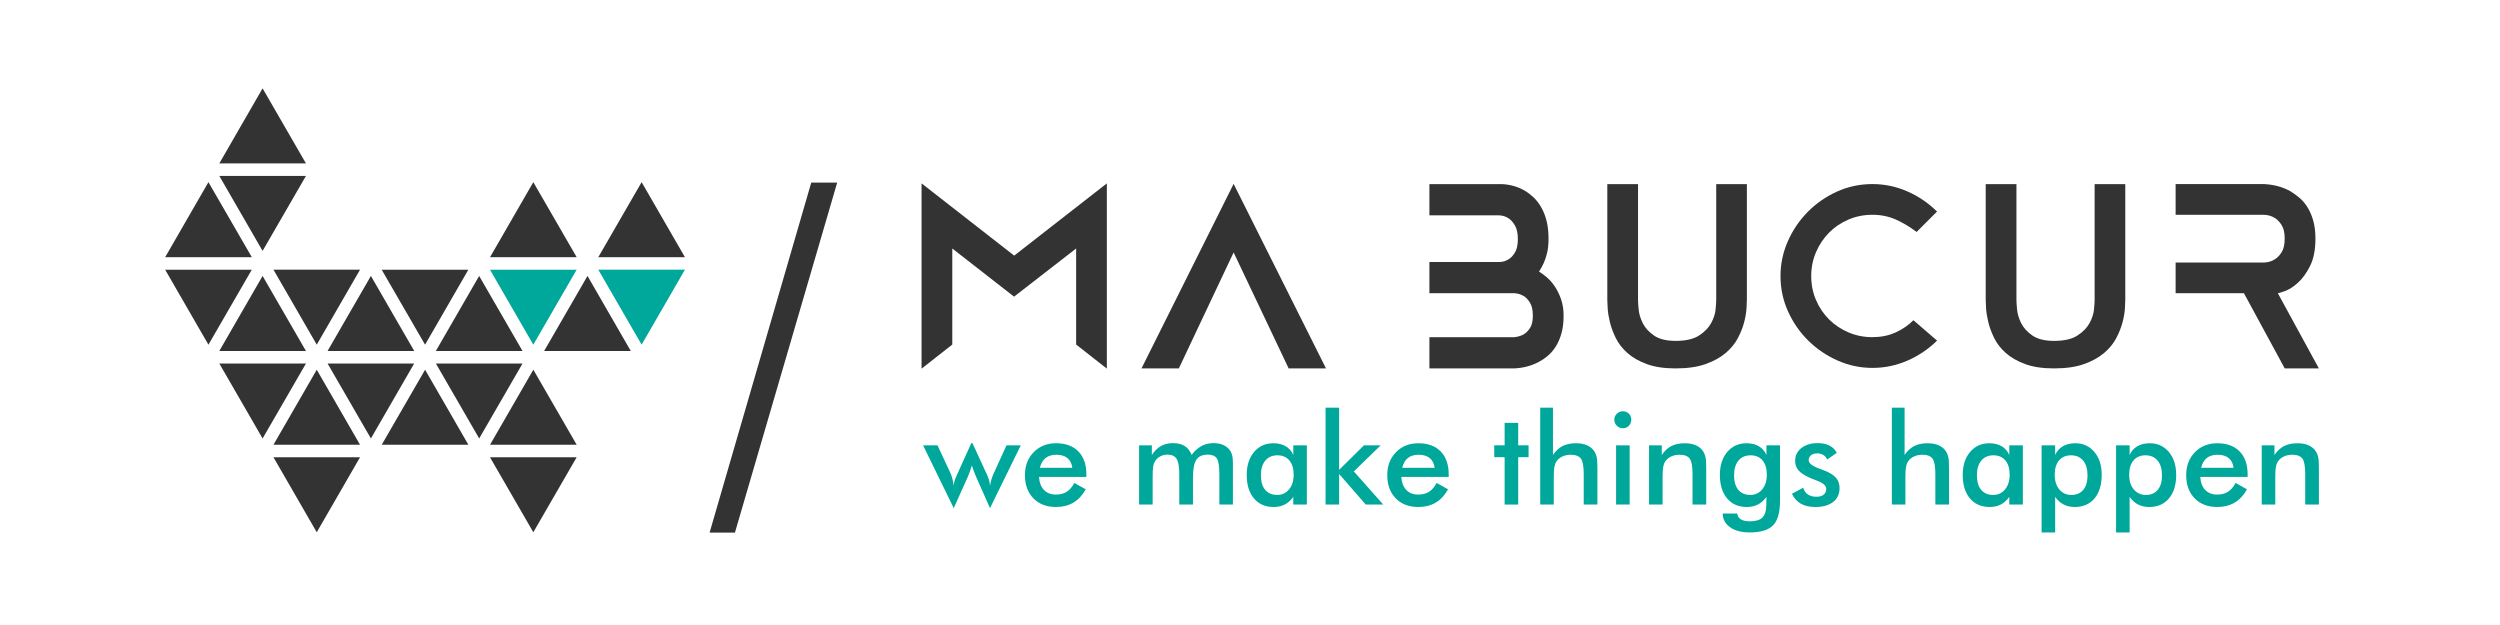 <?xml version="1.0" encoding="utf-8"?>
<!-- Generator: Adobe Illustrator 26.5.0, SVG Export Plug-In . SVG Version: 6.00 Build 0)  -->
<svg version="1.1" id="Layer_1" xmlns="http://www.w3.org/2000/svg" xmlns:xlink="http://www.w3.org/1999/xlink" x="0px" y="0px"
	 viewBox="0 0 800 200" style="enable-background:new 0 0 800 200;" xml:space="preserve">
<style type="text/css">
	.st0{fill:#333333;}
	.st1{fill:#00A89C;}
</style>
<g>
	<g>
		<path class="st0" d="M354.19,58.68v59.28l-9.83-7.71V79.52L324.5,94.93l-19.77-15.41v30.74l-9.83,7.71V58.68l29.64,23.12
			L354.19,58.68z"/>
		<path class="st0" d="M424.32,117.89h-11.95l-17.61-37.11l-17.53,37.11h-11.95l29.48-59.05L424.32,117.89z"/>
		<path class="st0" d="M492.49,86.91c0.79,0.47,1.63,1.1,2.55,1.89s1.76,1.76,2.53,2.91c0.77,1.15,1.43,2.5,1.97,4.05
			c0.54,1.55,0.81,3.29,0.81,5.23c0,2.15-0.22,4.02-0.67,5.62c-0.45,1.6-1.04,2.99-1.77,4.17c-0.73,1.18-1.57,2.18-2.52,2.99
			c-0.94,0.81-1.91,1.48-2.91,2c-2.31,1.26-4.93,1.97-7.86,2.12h-27.21v-9.99h27.21c1.21-0.16,2.19-0.46,2.95-0.9
			c0.76-0.45,1.44-1.13,2.04-2.04c0.6-0.92,0.9-2.24,0.9-3.97c0-1.78-0.31-3.17-0.94-4.17c-0.63-1-1.31-1.7-2.04-2.12
			c-0.89-0.52-1.86-0.81-2.91-0.87h-27.21v-9.99h22.33c1.1,0,2.1-0.29,2.99-0.86c0.73-0.42,1.42-1.14,2.04-2.16
			c0.63-1.02,0.94-2.45,0.94-4.29c0-1.89-0.31-3.35-0.94-4.4c-0.63-1.05-1.31-1.81-2.04-2.28c-0.89-0.58-1.89-0.89-2.99-0.94h-22.33
			v-9.99h23.35c2.73,0.16,5.17,0.89,7.33,2.2c0.95,0.58,1.86,1.29,2.73,2.12c0.87,0.84,1.67,1.87,2.38,3.11
			c0.71,1.23,1.28,2.67,1.7,4.32c0.42,1.65,0.63,3.58,0.63,5.78c0,1.73-0.16,3.24-0.47,4.52c-0.31,1.29-0.68,2.37-1.1,3.26
			C493.51,85.23,493.01,86.12,492.49,86.91z"/>
		<path class="st0" d="M559,58.92v37.11c0,0.52-0.04,1.43-0.12,2.71c-0.08,1.29-0.33,2.74-0.75,4.36c-0.42,1.63-1.09,3.32-2,5.07
			c-0.92,1.76-2.23,3.36-3.93,4.8c-1.7,1.44-3.84,2.62-6.43,3.54c-2.59,0.92-5.79,1.38-9.61,1.38c-3.61,0-6.67-0.46-9.18-1.38
			c-2.51-0.92-4.58-2.1-6.2-3.54c-1.62-1.44-2.87-3.04-3.73-4.8c-0.86-1.75-1.49-3.45-1.88-5.07c-0.39-1.62-0.63-3.08-0.71-4.36
			c-0.08-1.28-0.12-2.19-0.12-2.71V58.92h9.83v37.11c0,0.58,0.07,1.57,0.2,2.99c0.13,1.42,0.56,2.87,1.3,4.36
			c0.73,1.49,1.93,2.82,3.58,3.97c1.65,1.15,3.97,1.73,6.96,1.73c3.25,0,5.75-0.58,7.51-1.73c1.75-1.15,3.04-2.48,3.85-3.97
			c0.81-1.49,1.28-2.95,1.42-4.36c0.13-1.42,0.2-2.41,0.2-2.99V58.92H559z"/>
		<path class="st0" d="M619.86,109c-2.78,2.73-5.95,4.86-9.51,6.41c-3.57,1.55-7.29,2.32-11.17,2.32c-3.83,0-7.51-0.77-11.05-2.32
			s-6.67-3.66-9.4-6.33c-2.73-2.67-4.9-5.79-6.53-9.36c-1.62-3.56-2.44-7.36-2.44-11.4c0-3.83,0.77-7.51,2.32-11.05
			c1.54-3.54,3.66-6.67,6.33-9.4c2.67-2.72,5.79-4.9,9.36-6.53c3.56-1.62,7.36-2.44,11.4-2.44c3.88,0,7.6,0.78,11.17,2.34
			c3.56,1.56,6.73,3.71,9.51,6.46l-6.53,6.53c-2.15-1.62-4.36-2.95-6.64-3.97c-2.28-1.02-4.78-1.53-7.51-1.53
			c-2.73,0-5.28,0.51-7.67,1.53c-2.39,1.02-4.46,2.42-6.21,4.2c-1.76,1.78-3.15,3.86-4.17,6.24c-1.02,2.38-1.53,4.93-1.53,7.65
			c0,2.72,0.51,5.27,1.53,7.65c1.02,2.38,2.41,4.45,4.17,6.2c1.75,1.75,3.83,3.14,6.21,4.16c2.38,1.02,4.94,1.53,7.67,1.53
			c2.72,0,5.19-0.5,7.39-1.49c2.2-1,4.11-2.31,5.74-3.93L619.86,109z"/>
		<path class="st0" d="M680.09,58.92v37.11c0,0.52-0.04,1.43-0.12,2.71c-0.08,1.29-0.33,2.74-0.75,4.36c-0.42,1.63-1.09,3.32-2,5.07
			c-0.92,1.76-2.23,3.36-3.93,4.8c-1.7,1.44-3.84,2.62-6.43,3.54c-2.59,0.92-5.79,1.38-9.61,1.38c-3.61,0-6.67-0.46-9.18-1.38
			c-2.51-0.92-4.58-2.1-6.2-3.54c-1.62-1.44-2.87-3.04-3.73-4.8c-0.86-1.75-1.49-3.45-1.88-5.07c-0.39-1.62-0.63-3.08-0.71-4.36
			c-0.08-1.28-0.12-2.19-0.12-2.71V58.92h9.83v37.11c0,0.58,0.07,1.57,0.2,2.99c0.13,1.42,0.56,2.87,1.3,4.36
			c0.73,1.49,1.93,2.82,3.58,3.97c1.65,1.15,3.97,1.73,6.96,1.73c3.25,0,5.75-0.58,7.51-1.73c1.75-1.15,3.04-2.48,3.85-3.97
			c0.81-1.49,1.28-2.95,1.42-4.36c0.13-1.42,0.2-2.41,0.2-2.99V58.92H680.09z"/>
		<path class="st0" d="M742.04,117.89h-10.93l-13.05-24.06H696.2V84h28.38c1.21-0.05,2.28-0.36,3.22-0.94
			c0.84-0.47,1.6-1.22,2.28-2.27c0.68-1.04,1.02-2.53,1.02-4.46c0-1.88-0.34-3.34-1.02-4.38c-0.68-1.04-1.44-1.8-2.28-2.27
			c-0.94-0.57-2.02-0.89-3.22-0.94H696.2v-9.83h28.38c3.04,0.16,5.77,0.89,8.18,2.2c1,0.58,1.99,1.29,2.99,2.12
			c1,0.84,1.87,1.86,2.63,3.07c0.76,1.21,1.38,2.63,1.85,4.29c0.47,1.65,0.71,3.58,0.71,5.78c0,3.56-0.58,6.49-1.73,8.77
			c-1.15,2.28-2.45,4.06-3.89,5.35c-1.44,1.29-2.8,2.16-4.09,2.63c-1.29,0.47-2.06,0.71-2.32,0.71L742.04,117.89z"/>
	</g>
	<g>
		<path class="st0" d="M227.07,170.43l32.53-112h8.3l-32.72,112H227.07z"/>
	</g>
	<g>
		<path class="st1" d="M316.8,162.6l-4.38-9.86c-0.33-0.76-0.61-1.44-0.82-2.03c-0.21-0.59-0.41-1.18-0.58-1.75
			c-0.29,0.87-0.55,1.61-0.78,2.23c-0.23,0.62-0.41,1.08-0.54,1.39l-4.5,10.02l-9.82-20.1H300l4.26,9.14
			c0.17,0.39,0.34,0.92,0.51,1.59s0.31,1.42,0.43,2.23c0.01-0.48,0.09-0.98,0.24-1.5c0.15-0.52,0.39-1.16,0.74-1.92l4.64-10.24h0.36
			l4.72,10.24c0.29,0.64,0.51,1.23,0.65,1.78c0.14,0.55,0.22,1.09,0.25,1.64c0.12-0.72,0.27-1.4,0.46-2.04
			c0.19-0.64,0.4-1.22,0.64-1.74l4.18-9.18h4.58L316.8,162.6z"/>
		<path class="st1" d="M347.64,152.62h-15.16c0.11,1.77,0.63,3.16,1.58,4.15c0.95,0.99,2.21,1.49,3.78,1.49
			c1.4,0,2.57-0.29,3.5-0.88s1.75-1.53,2.44-2.84l3.66,2.04c-1.07,1.91-2.39,3.33-3.96,4.26c-1.57,0.93-3.42,1.4-5.54,1.4
			c-3.04,0-5.46-0.93-7.26-2.78c-1.8-1.85-2.7-4.33-2.7-7.42c0-2.97,0.93-5.42,2.79-7.33c1.86-1.91,4.25-2.87,7.17-2.87
			c3.05,0,5.43,0.87,7.14,2.62s2.56,4.19,2.56,7.34V152.62z M343.14,149.7c-0.17-1.36-0.69-2.4-1.56-3.11s-2.05-1.07-3.56-1.07
			c-1.43,0-2.57,0.35-3.44,1.04c-0.87,0.69-1.47,1.74-1.82,3.14H343.14z"/>
		<path class="st1" d="M368.85,161.46h-4.34V142.5h4.08v3.1c0.87-1.32,1.85-2.28,2.95-2.89s2.4-0.91,3.89-0.91
			c1.48,0,2.71,0.31,3.68,0.93c0.97,0.62,1.71,1.56,2.22,2.83c1-1.31,2.06-2.26,3.19-2.86s2.41-0.9,3.85-0.9
			c1.25,0,2.35,0.23,3.28,0.69s1.66,1.13,2.18,2.01c0.24,0.41,0.42,0.91,0.53,1.48s0.17,1.39,0.17,2.46v1.52v11.5h-4.34v-9.74
			c0-2.55-0.27-4.22-0.81-5.03c-0.54-0.81-1.5-1.21-2.89-1.21c-1.71,0-2.92,0.54-3.65,1.63c-0.73,1.09-1.09,2.99-1.09,5.71v8.64
			h-4.38v-9.74c0-2.35-0.28-3.97-0.85-4.88c-0.57-0.91-1.54-1.36-2.93-1.36c-0.85,0-1.63,0.19-2.34,0.58s-1.27,0.92-1.68,1.6
			c-0.27,0.44-0.45,0.98-0.56,1.62c-0.11,0.64-0.16,1.82-0.16,3.54V161.46z"/>
		<path class="st1" d="M418.19,161.46h-4.34V159c-0.77,1.09-1.68,1.91-2.71,2.44c-1.03,0.53-2.22,0.8-3.55,0.8
			c-2.68,0-4.79-0.92-6.33-2.75c-1.54-1.83-2.31-4.34-2.31-7.53c0-3.03,0.79-5.47,2.36-7.33c1.57-1.86,3.63-2.79,6.16-2.79
			c1.55,0,2.87,0.32,3.97,0.97s1.9,1.58,2.41,2.79v-3.1h4.34V161.46z M413.97,151.92c0-1.96-0.46-3.49-1.37-4.58
			c-0.91-1.09-2.19-1.64-3.83-1.64s-2.93,0.56-3.87,1.69c-0.94,1.13-1.41,2.69-1.41,4.69c0,2.01,0.45,3.57,1.36,4.66
			c0.91,1.09,2.19,1.64,3.84,1.64c1.56,0,2.83-0.59,3.81-1.78S413.97,153.85,413.97,151.92z"/>
		<path class="st1" d="M424.18,161.46v-31h4.34v19.9l7.94-7.86h5.36l-8.6,8.36l9.42,10.6h-5.6l-8.52-9.78v9.78H424.18z"/>
		<path class="st1" d="M463.58,152.62h-15.16c0.11,1.77,0.63,3.16,1.58,4.15s2.21,1.49,3.78,1.49c1.4,0,2.57-0.29,3.5-0.88
			c0.93-0.59,1.75-1.53,2.44-2.84l3.66,2.04c-1.07,1.91-2.39,3.33-3.96,4.26c-1.57,0.93-3.42,1.4-5.54,1.4
			c-3.04,0-5.46-0.93-7.26-2.78c-1.8-1.85-2.7-4.33-2.7-7.42c0-2.97,0.93-5.42,2.79-7.33c1.86-1.91,4.25-2.87,7.17-2.87
			c3.05,0,5.43,0.87,7.14,2.62c1.71,1.75,2.56,4.19,2.56,7.34V152.62z M459.08,149.7c-0.17-1.36-0.69-2.4-1.56-3.11
			s-2.05-1.07-3.56-1.07c-1.43,0-2.57,0.35-3.44,1.04c-0.87,0.69-1.47,1.74-1.82,3.14H459.08z"/>
		<path class="st1" d="M481.48,161.46V146.3h-3.32v-3.8h3.32v-7.18h4.34v7.18h3.32v3.8h-3.32v15.16H481.48z"/>
		<path class="st1" d="M492.87,161.46v-31h4.08v15.14c0.87-1.31,1.89-2.26,3.06-2.86c1.17-0.6,2.6-0.9,4.28-0.9
			c1.41,0,2.62,0.22,3.61,0.67c0.99,0.45,1.77,1.11,2.33,1.99c0.33,0.52,0.57,1.13,0.72,1.82c0.15,0.69,0.22,1.91,0.22,3.64v11.5
			h-4.38v-9.74c0-2.49-0.3-4.15-0.91-4.97c-0.61-0.82-1.68-1.23-3.23-1.23c-1.01,0-1.92,0.19-2.71,0.56
			c-0.79,0.37-1.42,0.9-1.87,1.58c-0.32,0.45-0.54,1.04-0.67,1.75c-0.13,0.71-0.19,1.85-0.19,3.41v8.64H492.87z"/>
		<path class="st1" d="M516.57,134.3c0-0.73,0.27-1.37,0.81-1.9c0.54-0.53,1.18-0.8,1.93-0.8c0.77,0,1.42,0.26,1.93,0.77
			c0.51,0.51,0.77,1.16,0.77,1.93s-0.26,1.42-0.78,1.95c-0.52,0.53-1.16,0.79-1.92,0.79c-0.75,0-1.39-0.27-1.93-0.81
			S516.57,135.05,516.57,134.3z M517.15,161.46V142.5h4.34v18.96H517.15z"/>
		<path class="st1" d="M527.69,161.46V142.5h4.08v3.1c0.87-1.31,1.89-2.26,3.06-2.86c1.17-0.6,2.6-0.9,4.28-0.9
			c1.41,0,2.62,0.22,3.61,0.67c0.99,0.45,1.77,1.11,2.33,1.99c0.33,0.52,0.57,1.13,0.72,1.82c0.15,0.69,0.22,1.91,0.22,3.64v11.5
			h-4.38v-9.74c0-2.49-0.3-4.15-0.91-4.97c-0.61-0.82-1.68-1.23-3.23-1.23c-1.01,0-1.92,0.19-2.71,0.56
			c-0.79,0.37-1.42,0.9-1.87,1.58c-0.32,0.45-0.54,1.04-0.67,1.75c-0.13,0.71-0.19,1.85-0.19,3.41v8.64H527.69z"/>
		<path class="st1" d="M569.6,160.28c0,3.71-0.74,6.32-2.22,7.83c-1.48,1.51-3.97,2.27-7.48,2.27c-2.61,0-4.7-0.55-6.26-1.65
			s-2.35-2.56-2.38-4.39l4.66-0.02c0.07,0.81,0.45,1.43,1.14,1.86c0.69,0.43,1.67,0.64,2.92,0.64c1.85,0,3.19-0.41,4-1.22
			c0.81-0.81,1.23-2.17,1.24-4.08l0.04-2.52c-0.77,1.09-1.68,1.91-2.71,2.44c-1.03,0.53-2.22,0.8-3.55,0.8
			c-2.68,0-4.79-0.92-6.33-2.75s-2.31-4.34-2.31-7.53c0-3.03,0.79-5.47,2.36-7.33s3.63-2.79,6.16-2.79c1.55,0,2.87,0.32,3.97,0.97
			s1.9,1.58,2.41,2.79v-3.1h4.34V160.28z M565.38,151.92c0-1.96-0.46-3.49-1.37-4.58c-0.91-1.09-2.19-1.64-3.83-1.64
			s-2.93,0.56-3.87,1.69c-0.94,1.13-1.41,2.69-1.41,4.69c0,2.01,0.45,3.57,1.36,4.66c0.91,1.09,2.19,1.64,3.84,1.64
			c1.56,0,2.83-0.59,3.81-1.78S565.38,153.85,565.38,151.92z"/>
		<path class="st1" d="M573.42,158.02l3.6-1.96c0.27,0.95,0.76,1.67,1.48,2.16c0.72,0.49,1.65,0.74,2.78,0.74
			c0.97,0,1.74-0.22,2.29-0.67c0.55-0.45,0.83-1.06,0.83-1.83c0-1.03-0.99-1.91-2.96-2.64c-0.67-0.24-1.18-0.44-1.54-0.6
			c-2.03-0.84-3.44-1.69-4.25-2.56c-0.81-0.87-1.21-1.92-1.21-3.16c0-1.69,0.66-3.07,1.99-4.12c1.33-1.05,3.08-1.58,5.27-1.58
			c1.47,0,2.72,0.27,3.77,0.81c1.05,0.54,1.81,1.31,2.29,2.31l-3.08,2.12c-0.23-0.6-0.62-1.08-1.19-1.43
			c-0.57-0.35-1.22-0.53-1.97-0.53c-0.83,0-1.49,0.2-1.99,0.59s-0.75,0.92-0.75,1.57c0,0.99,1.12,1.89,3.36,2.7
			c0.71,0.25,1.25,0.46,1.64,0.62c1.75,0.69,3,1.48,3.75,2.35c0.75,0.87,1.13,1.96,1.13,3.27c0,1.89-0.69,3.38-2.06,4.45
			c-1.37,1.07-3.27,1.61-5.68,1.61c-1.85,0-3.39-0.35-4.62-1.04C575.07,160.5,574.11,159.44,573.42,158.02z"/>
		<path class="st1" d="M605.39,161.46v-31h4.08v15.14c0.87-1.31,1.89-2.26,3.06-2.86c1.17-0.6,2.6-0.9,4.28-0.9
			c1.41,0,2.62,0.22,3.61,0.67c0.99,0.45,1.77,1.11,2.33,1.99c0.33,0.52,0.57,1.13,0.72,1.82c0.15,0.69,0.22,1.91,0.22,3.64v11.5
			h-4.38v-9.74c0-2.49-0.3-4.15-0.91-4.97c-0.61-0.82-1.68-1.23-3.23-1.23c-1.01,0-1.92,0.19-2.71,0.56
			c-0.79,0.37-1.42,0.9-1.87,1.58c-0.32,0.45-0.54,1.04-0.67,1.75c-0.13,0.71-0.19,1.85-0.19,3.41v8.64H605.39z"/>
		<path class="st1" d="M647.31,161.46h-4.34V159c-0.77,1.09-1.68,1.91-2.71,2.44c-1.03,0.53-2.22,0.8-3.55,0.8
			c-2.68,0-4.79-0.92-6.33-2.75s-2.31-4.34-2.31-7.53c0-3.03,0.79-5.47,2.36-7.33s3.63-2.79,6.16-2.79c1.55,0,2.87,0.32,3.97,0.97
			s1.9,1.58,2.41,2.79v-3.1h4.34V161.46z M643.09,151.92c0-1.96-0.46-3.49-1.37-4.58c-0.91-1.09-2.19-1.64-3.83-1.64
			s-2.93,0.56-3.87,1.69c-0.94,1.13-1.41,2.69-1.41,4.69c0,2.01,0.45,3.57,1.36,4.66c0.91,1.09,2.19,1.64,3.84,1.64
			c1.56,0,2.83-0.59,3.81-1.78S643.09,153.85,643.09,151.92z"/>
		<path class="st1" d="M653.31,170.38V142.5h4.34v3.1c0.51-1.2,1.32-2.13,2.43-2.78c1.11-0.65,2.44-0.98,3.99-0.98
			c2.52,0,4.56,0.93,6.13,2.79s2.35,4.3,2.35,7.33c0,3.19-0.77,5.7-2.31,7.53s-3.65,2.75-6.33,2.75c-1.33,0-2.52-0.27-3.55-0.8
			c-1.03-0.53-1.94-1.35-2.71-2.44v11.38H653.31z M657.51,151.92c0,1.96,0.49,3.53,1.47,4.7c0.98,1.17,2.27,1.76,3.87,1.76
			c1.64,0,2.91-0.55,3.81-1.64c0.9-1.09,1.35-2.65,1.35-4.66c0-2-0.47-3.56-1.41-4.69c-0.94-1.13-2.23-1.69-3.87-1.69
			s-2.92,0.55-3.84,1.64C657.97,148.43,657.51,149.96,657.51,151.92z"/>
		<path class="st1" d="M677.14,170.38V142.5h4.34v3.1c0.51-1.2,1.32-2.13,2.43-2.78c1.11-0.65,2.44-0.98,3.99-0.98
			c2.52,0,4.56,0.93,6.13,2.79s2.35,4.3,2.35,7.33c0,3.19-0.77,5.7-2.31,7.53s-3.65,2.75-6.33,2.75c-1.33,0-2.52-0.27-3.55-0.8
			c-1.03-0.53-1.94-1.35-2.71-2.44v11.38H677.14z M681.34,151.92c0,1.96,0.49,3.53,1.47,4.7c0.98,1.17,2.27,1.76,3.87,1.76
			c1.64,0,2.91-0.55,3.81-1.64c0.9-1.09,1.35-2.65,1.35-4.66c0-2-0.47-3.56-1.41-4.69c-0.94-1.13-2.23-1.69-3.87-1.69
			s-2.92,0.55-3.84,1.64C681.8,148.43,681.34,149.96,681.34,151.92z"/>
		<path class="st1" d="M719.24,152.62h-15.16c0.11,1.77,0.63,3.16,1.58,4.15s2.21,1.49,3.78,1.49c1.4,0,2.57-0.29,3.5-0.88
			c0.93-0.59,1.75-1.53,2.44-2.84l3.66,2.04c-1.07,1.91-2.39,3.33-3.96,4.26c-1.57,0.93-3.42,1.4-5.54,1.4
			c-3.04,0-5.46-0.93-7.26-2.78c-1.8-1.85-2.7-4.33-2.7-7.42c0-2.97,0.93-5.42,2.79-7.33c1.86-1.91,4.25-2.87,7.17-2.87
			c3.05,0,5.43,0.87,7.14,2.62c1.71,1.75,2.56,4.19,2.56,7.34V152.62z M714.74,149.7c-0.17-1.36-0.69-2.4-1.56-3.11
			s-2.05-1.07-3.56-1.07c-1.43,0-2.57,0.35-3.44,1.04c-0.87,0.69-1.47,1.74-1.82,3.14H714.74z"/>
		<path class="st1" d="M723.75,161.46V142.5h4.08v3.1c0.87-1.31,1.89-2.26,3.06-2.86c1.17-0.6,2.6-0.9,4.28-0.9
			c1.41,0,2.62,0.22,3.61,0.67c0.99,0.45,1.77,1.11,2.33,1.99c0.33,0.52,0.57,1.13,0.72,1.82c0.15,0.69,0.22,1.91,0.22,3.64v11.5
			h-4.38v-9.74c0-2.49-0.3-4.15-0.91-4.97c-0.61-0.82-1.68-1.23-3.23-1.23c-1.01,0-1.92,0.19-2.71,0.56
			c-0.79,0.37-1.42,0.9-1.87,1.58c-0.32,0.45-0.54,1.04-0.67,1.75c-0.13,0.71-0.19,1.85-0.19,3.41v8.64H723.75z"/>
	</g>
	<g>
		<g>
			<path class="st0" d="M97.9,56.3H70.18l13.85,23.99L97.9,56.3z M97.9,56.3"/>
		</g>
		<g>
			<path class="st0" d="M66.7,58.29L52.85,82.3h27.73L66.7,58.29z M66.7,58.29"/>
		</g>
		<g>
			<path class="st0" d="M170.66,58.29L156.81,82.3h27.73L170.66,58.29z M170.66,58.29"/>
		</g>
		<g>
			<path class="st0" d="M205.32,58.29L191.45,82.3h27.73L205.32,58.29z M205.32,58.29"/>
		</g>
		<g>
			<path class="st1" d="M205.32,110.29l13.86-23.99h-27.73L205.32,110.29z M205.32,110.29"/>
		</g>
		<g>
			<path class="st1" d="M184.53,86.31h-27.73l13.86,23.99L184.53,86.31z M184.53,86.31"/>
		</g>
		<g>
			<path class="st0" d="M149.87,86.31h-27.73l13.88,23.99L149.87,86.31z M149.87,86.31"/>
		</g>
		<g>
			<path class="st0" d="M101.36,110.29l13.85-23.99h-27.7L101.36,110.29z M101.36,110.29"/>
		</g>
		<g>
			<path class="st0" d="M52.85,86.31l13.85,23.99l13.87-23.99H52.85z M52.85,86.31"/>
		</g>
		<g>
			<path class="st0" d="M70.18,112.31H97.9L84.03,88.3L70.18,112.31z M70.18,112.31"/>
		</g>
		<g>
			<path class="st0" d="M132.55,112.31L118.69,88.3l-13.87,24.01H132.55z M132.55,112.31"/>
		</g>
		<g>
			<path class="st0" d="M167.2,112.31L153.33,88.3l-13.86,24.01H167.2z M167.2,112.31"/>
		</g>
		<g>
			<path class="st0" d="M174.12,112.31h27.73L188,88.3L174.12,112.31z M174.12,112.31"/>
		</g>
		<g>
			<path class="st0" d="M84.03,28.27L70.18,52.29H97.9L84.03,28.27z M84.03,28.27"/>
		</g>
		<g>
			<path class="st0" d="M139.48,116.32l13.86,23.99l13.87-23.99H139.48z M139.48,116.32"/>
		</g>
		<g>
			<path class="st0" d="M104.82,116.32l13.87,23.99l13.85-23.99H104.82z M104.82,116.32"/>
		</g>
		<g>
			<path class="st0" d="M70.18,116.32l13.85,23.99l13.88-23.99H70.18z M70.18,116.32"/>
		</g>
		<g>
			<path class="st0" d="M87.51,142.32h27.7l-13.85-24.01L87.51,142.32z M87.51,142.32"/>
		</g>
		<g>
			<path class="st0" d="M122.15,142.32h27.73l-13.85-24.01L122.15,142.32z M122.15,142.32"/>
		</g>
		<g>
			<path class="st0" d="M156.81,142.32h27.73l-13.87-24.01L156.81,142.32z M156.81,142.32"/>
		</g>
		<g>
			<path class="st0" d="M170.66,170.32l13.87-23.99h-27.73L170.66,170.32z M170.66,170.32"/>
		</g>
		<g>
			<path class="st0" d="M101.36,170.32l13.85-23.99h-27.7L101.36,170.32z M101.36,170.32"/>
		</g>
	</g>
</g>
</svg>
